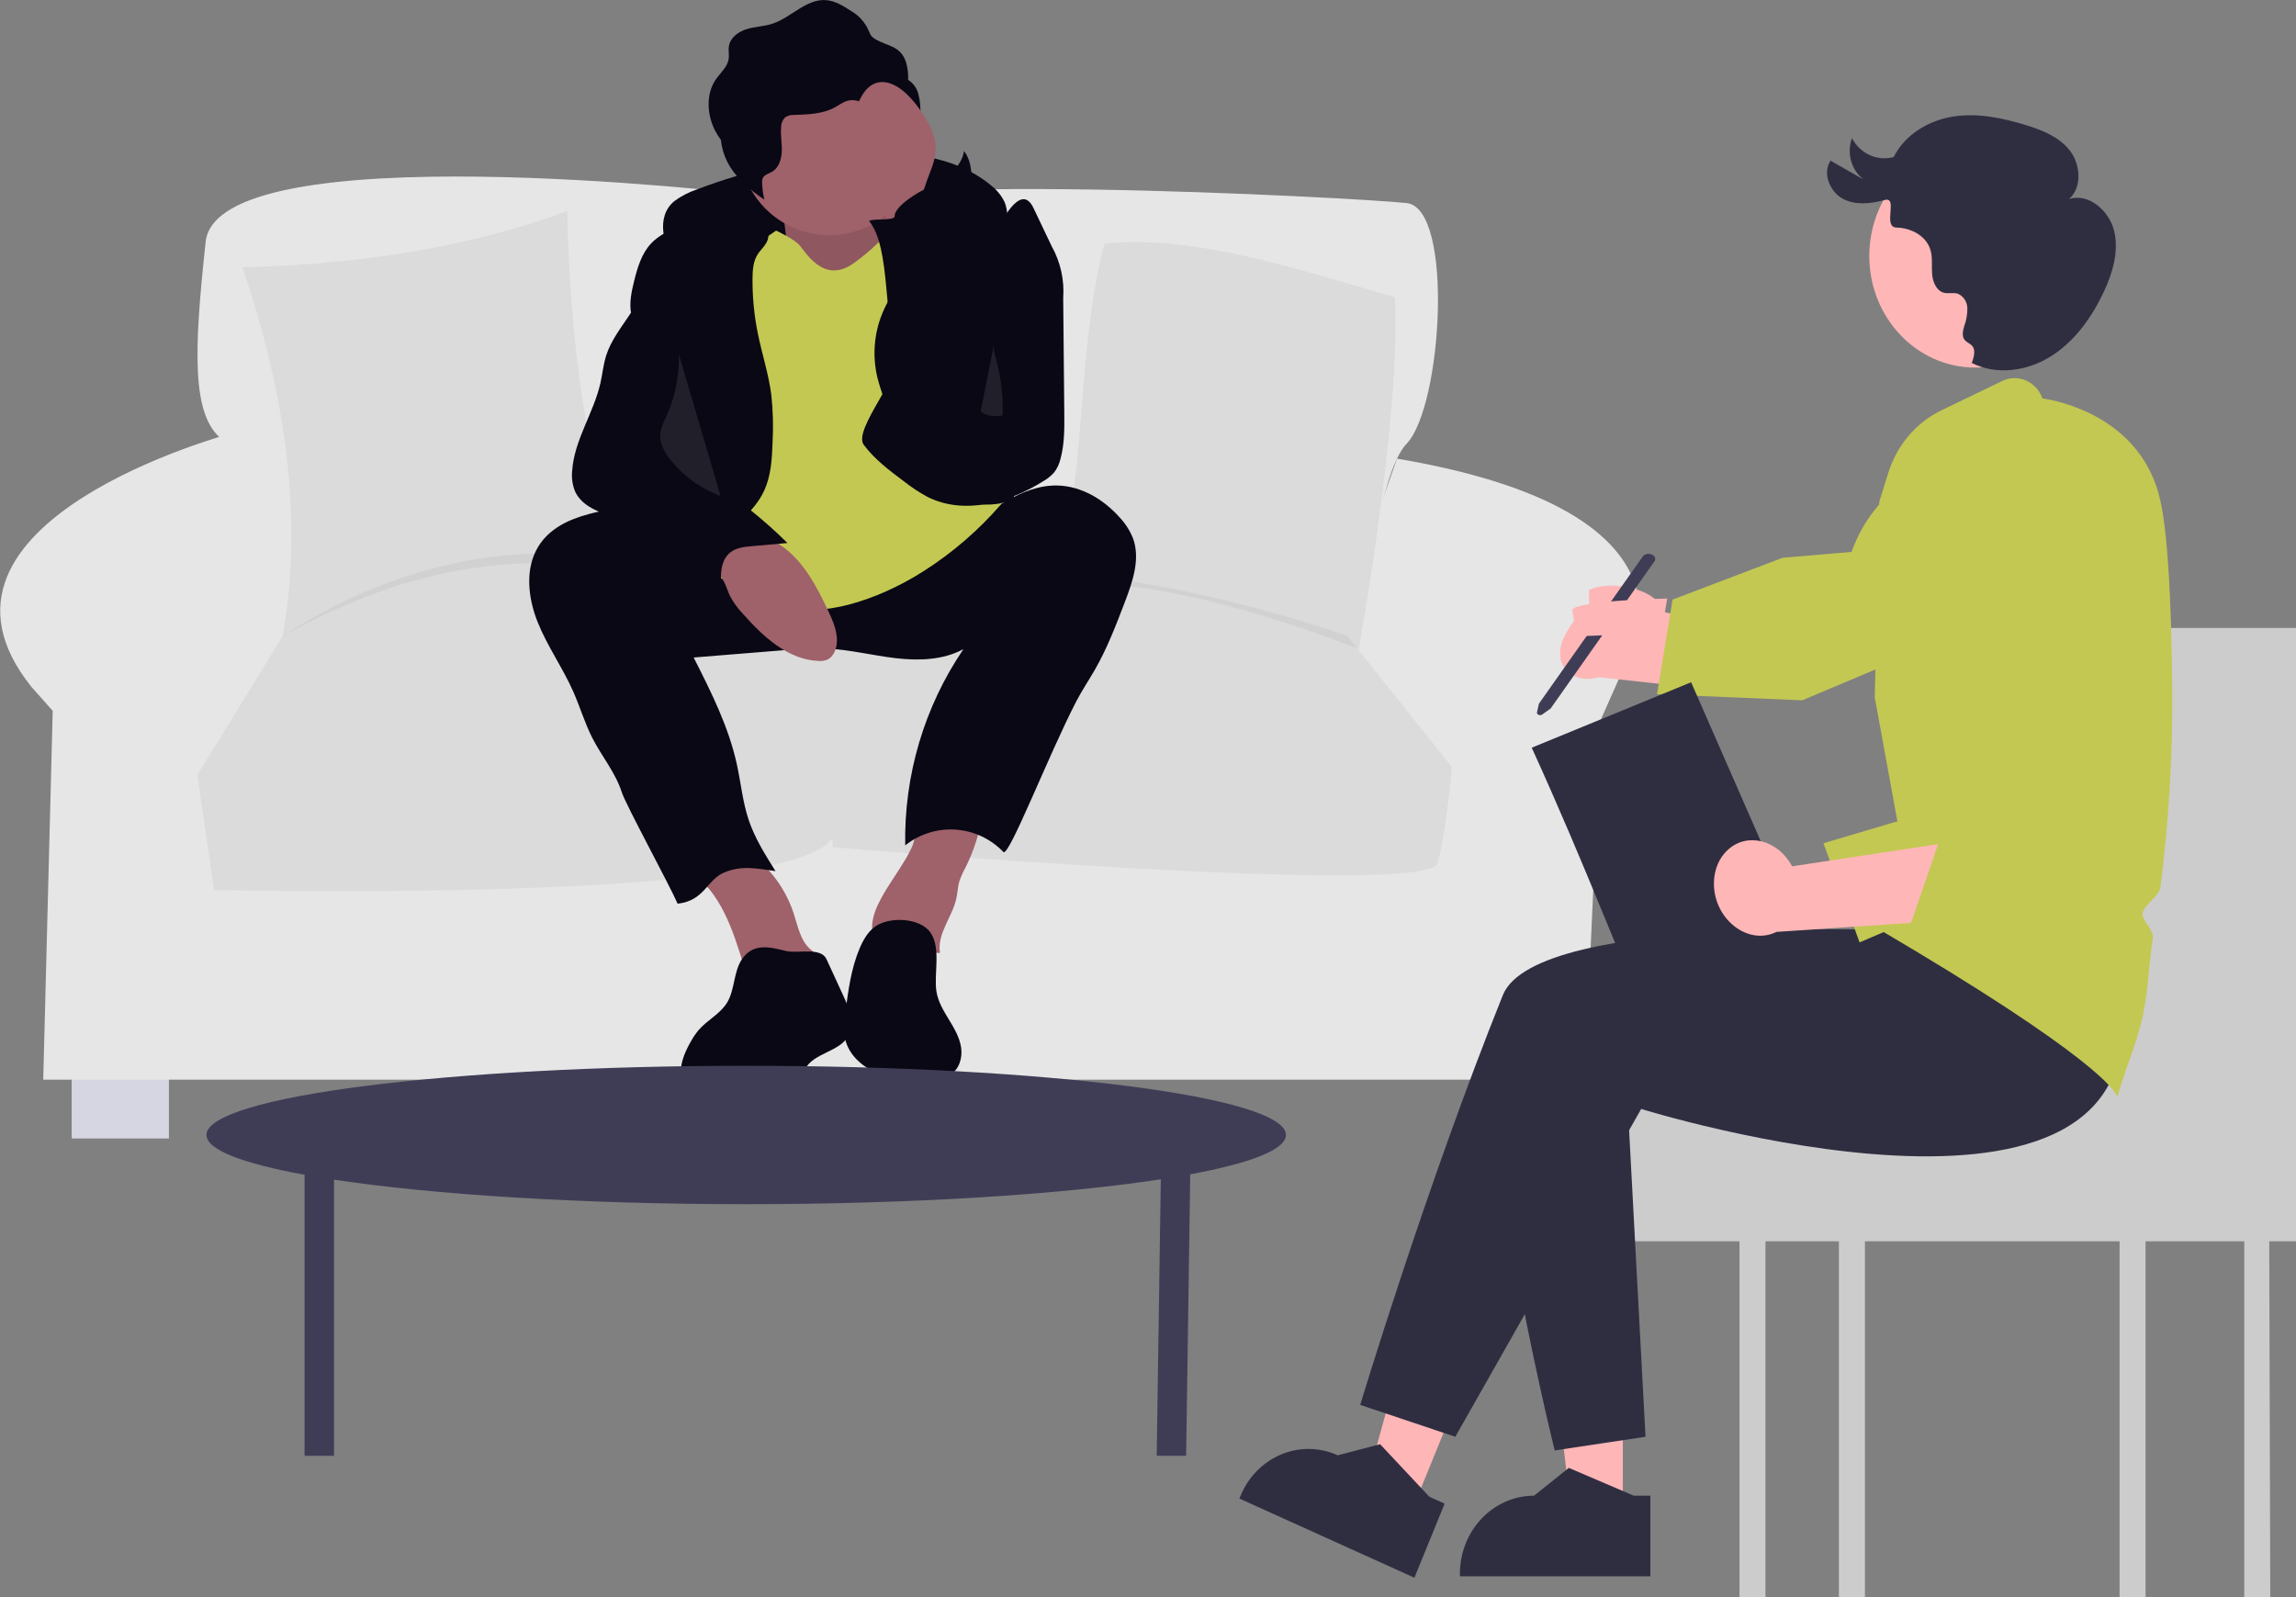 <?xml version="1.0" encoding="utf-8"?>
<svg xmlns="http://www.w3.org/2000/svg" viewBox="190.246 71.75 639.965 445.282" width="639.965px" height="445.282px" preserveAspectRatio="none"><rect x="190.246" y="71.75" width="639.965" height="445.282" fill="#808080" stroke="none"/><g id="object-5" style="" transform="matrix(0.846, 0, 0, 1.043, 29.33, 34.03)"><path d="M 889.362 203.993 L 889.362 224.888 C 885.735 229.923 882.193 236.468 878.721 244.664 C 878.721 244.664 884.041 257.452 889.362 272.904 L 889.362 317.1 L 756.6 317.1 L 747.378 326.517 L 722.101 326.517 L 722.101 367.914 L 763.313 367.914 L 763.313 463.196 L 771.874 463.196 L 771.874 367.914 L 796.075 367.914 L 796.075 463.196 L 804.637 463.196 L 804.637 367.914 L 888.543 367.914 L 888.543 463.196 L 897.096 463.196 L 897.096 367.914 L 929.624 367.914 L 929.624 463.196 L 938.19 463.196 L 937.852 367.914 L 946.855 367.914 L 946.855 203.993 L 889.362 203.993 Z" fill="#ccc" style="transform-origin: 834.478px 333.595px;" id="object-0"/><g id="Group_131" data-name="Group 131" transform="matrix(0.52, 0, 0, 0.531, 87.457, -125.397)" style=""><rect id="Rectangle_473" data-name="Rectangle 473" width="61.599" height="41.698" fill="#d6d6e3" style="" x="243.018" y="835.56"/><rect id="Rectangle_474" data-name="Rectangle 474" width="61.599" height="41.698" fill="#d6d6e3" style="" x="1129.44" y="835.56"/><path id="Path_2036-2638" data-name="Path 2036" d="M 718.525 412.522 C 718.525 412.522 703.509 399.071 668.954 401.761 C 668.954 401.761 335.415 370.822 327.903 425.973 C 320.391 481.123 318.888 513.405 338.421 525.512 C 338.421 525.512 402.273 577.298 369.22 623.028 L 351.191 649.934 L 1058.82 644.554 C 1058.82 644.554 1066.34 546.361 1088.88 527.529 C 1111.41 508.696 1118.92 409.159 1088.88 406.468 C 1058.82 403.779 710.261 388.981 718.525 412.522 Z" fill="#e6e6e6" style=""/><path id="Path_2037-2639" data-name="Path 2037" d="M 345.182 522.149 C 345.182 522.149 133.342 566.533 217.476 649.934 L 230.998 662.037 L 224.99 847.662 L 1201.56 847.662 L 1212.07 666.072 L 1224.1 644.55 C 1224.1 644.55 1298.94 564.179 1082.73 535.09 L 1043.81 623.028 L 385.746 618.997 C 385.746 618.997 381.239 519.457 345.182 522.149 Z" fill="#e6e6e6" style=""/><path id="Path_2038-2640" data-name="Path 2038" d="M 707.103 623.704 C 707.103 623.704 560.026 530.214 376.732 624.376 L 322.647 694.321 L 333.165 752.16 C 333.165 752.16 713.273 757.541 717.786 721.223 C 722.287 684.904 707.103 623.704 707.103 623.704 Z" fill="#e6e6e6" style=""/><path id="Path_2039-2641" data-name="Path 2039" d="M 1051.31 624.378 C 1051.31 624.378 793.267 550.396 715.714 624.378 L 725.288 730.642 C 725.288 730.642 1102.39 756.198 1108.41 738.712 C 1114.42 721.226 1117.42 690.289 1117.42 690.289 L 1051.31 624.378 Z" fill="#e6e6e6" style=""/><path id="Path_2040-2642" data-name="Path 2040" d="M 1051.31 624.378 C 1051.31 624.378 793.267 550.396 715.714 624.378 L 715.927 626.747 C 715.669 625.648 715.524 625.049 715.524 625.049 C 715.524 625.049 560.026 530.217 376.731 624.379 L 322.646 694.324 L 333.162 752.165 C 333.162 752.165 701.225 759.174 724.874 726.036 L 725.288 730.643 C 725.288 730.643 1102.39 756.199 1108.41 738.713 C 1114.41 721.227 1117.42 690.29 1117.42 690.29 L 1051.31 624.378 Z" fill="#090814" opacity="0.049" style=""/><path id="Path_2041-2643" data-name="Path 2041" d="M 351.192 438.751 C 424.213 437.361 493.439 429.063 557.021 410.503 C 558.568 475.985 569.083 537.226 593.079 592.094 C 521.993 580.528 449.846 591.974 376.738 624.377 C 389.863 565.183 378.51 502.956 351.192 438.751 Z" fill="#090814" opacity="0.049" style=""/><path id="Path_2042-2644" data-name="Path 2042" d="M 1081.36 453.796 C 1021.53 440.335 955.717 422.232 897.435 426.845 C 878.949 481.739 886.652 547.764 865.198 600.119 C 928.721 589.084 1058.53 630.922 1058.53 630.922 C 1058.53 630.922 1085.51 512.955 1081.36 453.796 Z" fill="#090814" opacity="0.049" style=""/><path id="Path_2059-2660" data-name="Path 2059" d="M 631.633 515.467 C 631.88 527.359 629.058 539.142 623.388 549.898 C 621.912 552.276 620.825 554.829 620.16 557.483 C 619.172 563.142 622.77 568.622 626.886 573.011 C 634.993 581.641 645.518 588.194 657.376 592.003" fill="#fff" opacity="0.097" style=""/><path id="Path_2064-2665" data-name="Path 2064" d="M 827.004 508.134 C 825.683 511.325 826.881 514.855 827.9 518.135 C 830.867 527.649 832.245 537.501 832.009 547.375 C 832.189 548.125 831.461 548.799 830.621 548.651 C 826.276 548.89 821.305 548.914 818.36 546.05" fill="#fff" opacity="0.097" style=""/></g><g style="" transform="matrix(-1.297, 0, 0, 1.266, 1227.076, -27.304)" id="object-1"><path d="M 395.828 174.744 C 390.693 172.369 377.772 174.461 377.274 179.245 L 355.379 183.181 L 366.976 195.489 L 393.251 193.101 C 399.874 194.647 405.377 190.8 402.224 184.779 C 401.098 182.633 398.004 179.08 395.728 178.04 L 395.828 174.744 Z" fill="#ffb6b6" style="transform-origin: 380.387px 185.226px;"/><path d="M 378.506 196.681 L 341.613 197.969 L 318.416 189.835 C 318.115 189.456 283.594 171.358 278.816 162.105 C 275.863 156.555 275.176 149.796 276.861 142.949 L 276.915 142.78 L 277.056 142.658 C 283.002 137.481 291.088 136.412 296.513 140.082 C 309.165 148.768 322.925 152.486 329.108 166.644 L 346.602 167.878 L 374.564 176.708 L 378.506 196.681 Z" fill="#c3c852" style="transform-origin: 339.634px 171.346px;"/><polygon points="440.884 369.203 452.82 364.717 438.727 322.28 421.112 328.904 440.884 369.203" fill="#ffb6b6" style=""/><path d="M 432.469 367.557 L 436.35 366.099 L 448.855 355.009 L 459.62 357.349 L 459.621 357.348 C 469.177 353.757 480.251 357.624 484.354 365.99 L 484.597 366.482 L 440.143 383.196 L 432.469 367.557 Z" fill="#2f2e41" style=""/><polygon points="387.193 370.298 400.182 370.297 406.362 326.438 387.191 326.438 387.193 370.298" fill="#ffb6b6" style=""/><path d="M 380.202 365.877 L 384.427 365.877 L 400.915 360.007 L 409.752 365.877 L 409.754 365.877 C 420.153 365.877 428.582 373.256 428.583 382.361 L 428.583 382.896 L 380.203 382.898 L 380.202 365.877 Z" fill="#2f2e41" style=""/><path d="M 253.132 231.82 L 309.133 232.782 L 311.164 246.744 C 311.164 246.744 409.051 242.394 417.673 260.201 C 437.084 300.302 453.907 346.71 453.907 346.71 L 429.751 353.438 L 382.536 284.232 C 382.536 284.232 250.937 318.328 260.82 260.657 L 253.132 231.82 Z" fill="#2f2e41" style=""/><path d="M 422.531 272.582 C 416.785 315.842 404.496 356.322 404.496 356.322 L 381.437 353.438 L 386.689 271.859" fill="#2f2e41" style=""/><circle cx="234.417" cy="206.518" r="24.507" fill="#ffb6b6" style="" transform="matrix(1.098, 0, 0, 0.961, 40.291, -94.286)"/><path d="M 298.575 126.754 C 292.284 129.397 284.54 128.501 278.532 125.393 C 272.527 122.283 268.105 117.213 265.017 111.735 C 262.755 107.723 261.11 103.13 262.422 98.805 C 263.731 94.482 268.957 90.857 273.855 92.139 C 270.499 89.773 270.89 84.897 273.601 81.967 C 276.312 79.037 280.589 77.628 284.721 76.566 C 290.72 75.026 297.023 73.938 303.206 74.727 C 309.392 75.514 315.483 78.446 318.394 83.288 C 322.548 84.226 326.903 82.589 328.989 79.305 C 330.374 82.46 329.17 86.037 326.051 88.03 L 334.427 84.051 C 336.564 86.644 334.622 90.595 331.382 92.063 C 328.139 93.53 324.22 93.14 320.681 92.356 C 317.143 91.57 321.317 98.112 317.668 98.176 C 314.019 98.237 310.071 99.91 309.027 102.971 C 308.478 104.575 308.798 106.298 308.636 107.964 C 308.475 109.633 307.562 111.483 305.715 111.918 C 304.55 112.192 303.273 111.828 302.116 112.134 C 300.69 112.629 299.735 113.816 299.682 115.16 C 299.658 116.474 299.931 117.78 300.487 119.001 C 302.312 123.928 296.452 121.167 298.277 126.094" fill="#2f2e41" style=""/><path d="M 327.058 249.071 L 263.287 226.421 L 263.321 226.158 C 263.385 225.656 269.795 175.668 273.09 165.286 C 275.009 158.995 279.327 153.47 285.329 149.626 L 285.483 149.539 L 285.668 149.551 C 293.39 150.074 299.662 155.22 300.76 161.933 C 303.234 177.676 301.499 193.71 295.683 208.765 L 292.365 217.325 L 336.231 228.146 L 327.058 249.071 Z" fill="#c3c852" style=""/><path d="M 261.698 281.436 L 261.683 281.433 L 261.472 281.401 L 261.409 281.221 C 260.635 278.943 259.651 276.611 258.698 274.356 C 257.296 271.232 256.112 268.04 255.155 264.789 C 254.399 261.684 253.877 258.538 253.587 255.372 C 253.321 253.074 253.045 250.698 252.579 248.357 C 252.372 247.32 253.159 246.335 253.918 245.383 C 254.623 244.502 255.289 243.669 255.147 242.88 C 255.007 242.075 253.984 241.189 252.997 240.334 C 251.914 239.395 250.796 238.425 250.637 237.403 C 248.48 223.469 247.476 209.419 247.633 195.356 C 247.855 175.903 248.861 162.643 250.618 155.944 C 255.344 137.933 277.18 134.646 280.598 134.241 C 282.136 130.654 286.826 128.961 290.806 130.554 L 306.32 136.771 C 312.682 139.332 317.545 144.085 319.749 149.901 L 322.054 156.052 L 323.209 197.343 L 316.811 226.42 L 329.311 242.834 C 323.309 245.719 317.841 248.397 312.86 250.883 C 262.555 275.987 261.894 281.436 261.698 281.436 Z" fill="#c3c852" style=""/><path d="M 410.34 207.973 C 396.212 233.729 385.942 256.581 385.324 256.378 L 344.087 243.021 L 369.851 194.158" fill="#2f2e41" style="transform-origin: 377.303px 225.272px;"/><path d="M 360.481 229.503 C 355.545 225.771 347.752 227.453 344.201 233.015 L 307.099 228.332 L 313.99 244.959 L 348.166 246.859 C 355.464 249.875 364.292 244.038 364.056 236.353 C 363.97 233.618 362.679 231.142 360.481 229.503 Z" fill="#ffb6b6" style="transform-box: fill-box; transform-origin: 37.864% 37.323%;"/></g><path d="M 696.595 226.54 L 697.231 224.23 L 731.445 184.891 C 732.011 184.239 733.338 183.999 734.4 184.355 C 735.462 184.711 735.865 185.531 735.3 186.184 L 701.102 225.506 L 698.326 227.12 C 697.997 227.311 697.527 227.347 697.127 227.213 C 696.729 227.078 696.519 226.815 696.595 226.54 Z" fill="#3f3d56" style="transform-origin: 609.241px 193.326px;" id="object-2"/><g id="group-1" data-name="Group 131" transform="matrix(0.286, 0, 0, 0.429, 161.567, -93.408)" style=""><path id="Path_2043-2645" data-name="Path 2043" d="M 877.287 427.202 C 885.207 424.081 893.947 421.655 903.197 420.008 C 961.857 407.925 1023.32 400.518 1085.74 398.009 C 1140.02 395.878 1198.85 398.409 1241.24 417.296 C 1247.83 419.973 1253.23 423.452 1257.01 427.465 C 1262.35 433.838 1260.73 441.24 1259 448.202 C 1258.62 450.901 1257.39 453.542 1255.37 456.008 C 1249.67 462.021 1235.62 464.129 1223.42 463.408 C 1211.22 462.687 1199.78 459.829 1187.74 458.504 C 1180.29 457.786 1172.76 457.361 1165.21 457.234 L 1089.74 454.972 C 1042.81 453.565 995.257 452.182 949.227 457.425 C 935.047 458.836 921.357 461.449 908.627 465.171 C 898.107 468.44 891.027 473.13 881.277 467.092 C 864.137 456.49 854.647 436.997 877.287 427.202 Z" fill="#090814" style=""/><path id="Path_2045-2646" data-name="Path 2045" d="M 999.487 427.269 C 999.487 427.269 1013.49 464.086 1002.99 473.78 C 992.487 483.473 1062.5 497.035 1062.5 497.035 L 1129 481.532 C 1129 481.532 1111.5 421.456 1129 409.828 L 999.487 427.269 Z" fill="#9f616a" style=""/><path id="Path_2046-2647" data-name="Path 2046" d="M 999.487 427.269 C 999.487 427.269 1013.49 464.086 1002.99 473.78 C 992.487 483.473 1062.5 497.035 1062.5 497.035 L 1129 481.532 C 1129 481.532 1111.5 421.456 1129 409.828 L 999.487 427.269 Z" opacity="0.1" style=""/><path id="Path_2047-2648" data-name="Path 2047" d="M 933.897 870.015 C 943.917 880.646 950.407 892.158 957.027 903.576 C 957.447 905.19 960.307 906.244 963.157 905.833 L 1025.42 905.794 C 1033.1 905.794 1043.41 904.423 1043.33 900.169 C 1043.27 897.179 1037.75 895.317 1033.64 893.377 C 1022.25 887.993 1019.28 879.114 1014.56 871.242 C 1005.39 856.077 987.707 842.928 964.097 833.713 C 960.907 832.329 957.227 831.324 953.307 830.76 C 949.357 830.443 945.337 830.564 941.477 831.115 C 930.547 832.335 889.737 836.513 897.447 845.314 C 900.767 849.104 913.067 853.048 918.227 856.589 C 924.237 860.767 929.487 865.264 933.897 870.014 L 933.897 870.015 Z" fill="#9f616a" style=""/><path id="Path_2048-2649" data-name="Path 2048" d="M 1150.41 830.035 C 1148.21 832.59 1145.77 835.076 1143.09 837.485 C 1134.07 845.724 1123.42 853.404 1115.02 861.84 C 1109.78 867.101 1105.37 872.782 1104.79 878.787 C 1104.21 884.793 1108.03 891.173 1116.67 894.804 C 1125.71 898.602 1138.1 898.777 1149.34 897.894 C 1160.57 897.011 1171.74 895.227 1183.05 895.696 C 1179.23 883.745 1197.44 873.227 1201.99 861.356 C 1203.27 858.021 1203.46 854.564 1205.18 851.29 C 1207.02 848.296 1209.38 845.408 1212.22 842.665 C 1221.29 832.891 1227.7 822.428 1231.24 811.617 C 1231.67 810.307 1175.9 810.092 1170.66 810.716 C 1154.34 812.668 1156.72 822.54 1150.41 830.035 Z" fill="#9f616a" style=""/><path id="Path_2049-2650" data-name="Path 2049" d="M 720.527 642.281 C 704.605 656.076 708.274 674.357 719.458 689.511 C 730.642 704.666 748.439 718.063 760.614 732.981 C 768.38 742.49 773.825 752.574 782.57 761.817 C 793.399 773.266 809.21 783.358 816.476 795.639 C 821.107 803.467 870.447 852.321 880.767 865.019 C 912.107 863.099 914.107 850.178 934.337 845.581 C 954.557 840.984 972.197 843.058 993.537 844.726 C 981.637 834.517 969.617 824.179 962.517 812.679 C 955.657 801.558 953.637 789.726 949.007 778.257 C 939.527 754.737 919.287 733.041 899.237 711.65 L 1002.28 707.125 C 1019.1 706.189 1036 705.842 1052.9 706.086 C 1079.5 706.78 1105.55 710.389 1132 712.058 C 1158.46 713.726 1186.44 713.29 1210.02 706.439 C 1164.94 742.249 1141.46 785.033 1142.94 828.675 C 1177.11 814.017 1225.67 815.789 1256.07 832.804 C 1262.32 836.227 1307.92 772.5 1339.92 739.045 C 1346.5 732.166 1354.57 725.757 1361.66 719.039 C 1375.71 705.751 1385.89 691.343 1396.02 677.005 C 1404.97 664.331 1413.98 650.229 1405.4 637.476 C 1401.84 632.638 1396.65 628.219 1390.1 624.452 C 1371.64 613.184 1345.95 604.848 1318.47 604.499 C 1276.3 603.966 1241.46 621.273 1204.47 632.496 C 1160.9 645.714 1110.07 650.969 1060.5 649.026 C 1009.68 647.035 961.147 637.827 912.737 629.716 C 888.517 625.471 863.907 621.955 838.997 619.185 C 818.236 617.028 798.465 619.416 778.006 622.357 C 755.735 625.563 733.346 631.174 720.527 642.281 Z" fill="#090814" style=""/><path id="Path_2050-2651" data-name="Path 2050" d="M 1160.51 390.447 C 1160.46 422.545 1113.47 448.558 1055.5 448.585 C 1049.24 448.591 1042.99 448.28 1036.84 447.655 C 957.287 439.701 923.127 387.055 975.337 352.891 C 1027.56 318.728 1126.99 328.67 1154.32 370.787 C 1158.41 377.094 1160.51 383.745 1160.51 390.447 Z" fill="#9f616a" style=""/><path id="Path_2051-2652" data-name="Path 2051" d="M 994.237 445.68 C 994.237 445.68 1013.49 450.524 1020.49 454.4 C 1027.49 458.276 1048.49 479.593 1083.5 466.027 C 1118.51 452.462 1122.01 444.711 1132.51 444.711 C 1143.01 444.711 1157.01 456.338 1157.01 456.338 L 1253.28 616.224 C 1227.33 632.435 1197.26 646.469 1164.01 657.884 C 1108.01 677.264 1041.5 686.954 1010 679.201 C 978.497 671.449 918.987 665.635 908.487 650.132 C 897.987 634.629 880.487 588.118 880.487 588.118 L 929.497 469.904 L 994.237 445.68 Z" fill="#c3c852" style=""/><path id="Path_2052-2653" data-name="Path 2052" d="M 980.727 607.377 C 988.357 598.251 989.467 587.922 990.117 577.872 C 991.147 567.917 990.667 557.933 988.687 548.022 C 985.587 535.059 977.957 522.571 973.147 509.768 C 968.927 498.54 966.877 487.095 967.027 475.627 C 967.097 470.394 967.777 464.886 972.927 460.497 C 976.527 457.436 982.147 455.065 984.387 451.633 C 988.787 444.902 977.917 437.858 965.987 435.083 C 951.807 431.786 935.607 432.007 920.677 434.076 C 905.757 436.145 891.847 439.951 878.057 443.731 C 868.097 446.46 857.927 449.274 850.207 453.697 C 839.347 459.923 834.567 468.592 830.707 476.981 C 827.617 483.696 824.877 490.698 827.217 497.503 C 831.037 508.554 847.307 516.865 855.987 527.04 C 866.057 538.855 865.377 552.625 861.367 565.499 C 857.367 578.374 850.247 590.964 848.057 603.972 C 845.867 616.981 849.217 630.965 863.957 641.176 C 869.957 645.337 886.227 655.199 897.207 654.084 C 905.827 653.208 918.337 642.693 925.287 639.36 C 945.367 629.729 969.197 621.168 980.727 607.377 Z" fill="#090814" style=""/><path id="Path_2053-2654" data-name="Path 2053" d="M 1164.12 439.359 C 1164.43 450.173 1155.82 460.442 1145.7 469.686 C 1135.58 478.93 1123.69 487.674 1116.23 497.664 C 1106.96 510.169 1105.07 523.977 1110.83 537.114 C 1112.96 541.588 1115.54 545.995 1118.55 550.314 L 1137.73 579.438 C 1140.31 584.018 1144.05 588.371 1148.85 592.366 C 1153.18 595.426 1158.27 598.135 1163.96 600.415 C 1178.53 606.927 1195.29 611.767 1213.28 614.655 C 1231.32 617.295 1251.07 617.129 1268.11 612.923 C 1269.96 573.44 1281.42 534.276 1302.17 496.488 C 1306.01 489.512 1310.2 482.169 1307.24 475.063 C 1303.93 467.105 1292.38 461.129 1281.41 455.672 C 1247.84 438.983 1210.93 421.454 1166 419.203 C 1139.99 417.906 1163.9 431.545 1164.12 439.359 Z" fill="#090814" style=""/><path id="Path_2054-2655" data-name="Path 2054" d="M 934.407 664.674 C 937.067 667.559 938.727 670.701 941.357 673.595 C 945.247 677.476 950.047 681.052 955.647 684.228 C 979.047 698.596 1007.66 712.909 1042.57 713.776 C 1046.04 713.956 1049.53 713.712 1052.81 713.063 C 1058.92 711.657 1062.53 708.035 1063.71 704.438 C 1066.19 696.933 1060.21 689.445 1054.21 682.574 C 1041.23 667.684 1026.62 652.416 1002.31 642.812 C 978.337 633.345 946.227 631.046 918.277 635.813 C 905.617 637.973 884.617 641.745 901.377 648.142 C 914.107 652.987 927.027 656.682 934.407 664.674 Z" fill="#9f616a" style=""/><path id="Path_2055-2656" data-name="Path 2055" d="M 955.407 899.188 C 944.967 907.04 947.067 918.262 937.817 926.559 C 929.807 933.75 914.707 937.522 904.687 943.894 C 901.487 946.011 898.637 948.281 896.167 950.678 C 886.867 959.303 879.317 970.35 888.467 979.019 C 895.837 985.99 911.317 988.72 925.517 990.57 C 943.457 992.92 962.107 994.8 980.257 993.01 C 998.417 991.21 1016.16 985.059 1022.63 975.499 C 1023.91 973.094 1025.42 970.731 1027.16 968.419 C 1037 957.694 1067.87 957.578 1077.94 946.92 C 1084.99 939.46 1078.51 930.443 1072.03 922.828 L 1052.25 899.565 C 1045.69 891.841 1019.08 896.285 1005.21 894.435 C 987.117 892.026 968.417 889.363 955.407 899.188 Z" fill="#090814" style=""/><path id="Path_2056-2657" data-name="Path 2056" d="M 1108.39 879.203 C 1099.99 882.46 1094.57 887.571 1090.48 892.775 C 1080.69 905.278 1077.33 918.984 1074.07 932.49 C 1072.76 937.896 1071.46 943.432 1073.5 948.779 C 1077.72 959.809 1095.77 967.932 1115.21 971.308 C 1134.64 974.683 1155.48 974.16 1175.82 973.608 C 1182.35 973.43 1189.15 973.214 1194.87 971.466 C 1205.1 968.345 1209.09 961.009 1207.34 954.62 C 1205.58 948.231 1199.28 942.546 1193.11 937.06 C 1186.93 931.573 1180.62 925.892 1178.86 919.504 C 1175.88 908.759 1184.27 892.985 1172.35 883.263 C 1160.41 873.517 1124.34 873.015 1108.39 879.203 Z" fill="#090814" style=""/><path id="Path_2057-2658" data-name="Path 2057" d="M 1157.87 360.15 C 1156 356.673 1151.88 353.699 1146.31 351.795 C 1146.59 348.071 1145.77 344.346 1143.86 340.77 C 1137.5 330.361 1122.44 330.958 1108.23 326.352 C 1102.06 324.356 1102.44 322.591 1099.23 319.312 C 1095.02 315.013 1088.72 311.454 1081.04 309.039 C 1071.92 305.821 1062.3 302.51 1051.51 302.103 C 1028.84 301.247 1011.46 313.053 989.787 316.843 C 980.237 318.516 969.977 318.582 960.377 320.16 C 950.767 321.739 941.187 325.509 939.757 330.997 C 939.097 333.53 940.267 336.131 939.597 338.663 C 938.257 343.698 930.297 347.224 924.947 351.365 C 913.137 360.522 914.477 373.459 923.927 383.42 C 925.927 385.481 928.197 387.454 930.737 389.321 C 931.527 394.03 933.977 398.608 937.937 402.799 C 947.377 412.763 963.637 420.208 980.607 426.393 C 979.217 423.089 978.377 419.721 978.087 416.331 C 977.847 415.202 978.117 414.057 978.867 412.997 C 980.747 410.809 985.747 410.227 989.557 409.028 C 997.447 406.546 1000.54 401.047 1000.77 396.026 C 1001 391.006 999.077 385.972 1000.03 380.976 C 1000.1 378.652 1001.95 376.454 1005.11 374.926 C 1008.03 374.006 1011.35 373.567 1014.7 373.66 C 1030.87 373.295 1047.75 373.131 1062.02 368.897 C 1066.88 367.453 1071.4 365.55 1076.74 364.778 C 1088.86 363.028 1101.25 367.731 1108.23 373.485 C 1115.22 379.24 1118.69 386.089 1125.14 392.034 C 1131.59 397.979 1142.72 403.282 1155.17 402.578 C 1156.59 402.579 1157.95 402.246 1158.89 401.661 C 1159.43 401.127 1159.67 400.516 1159.58 399.906 L 1160.28 373.541 C 1160.85 369.034 1160.04 364.505 1157.87 360.15 Z" fill="#090814" style=""/><path id="Path_2058-2659" data-name="Path 2058" d="M 825.537 498.064 C 815.518 506.247 803.966 514.116 798.458 523.521 C 795.221 529.049 794.217 534.892 791.873 540.556 C 784.068 559.422 761.518 576.179 759.251 595.493 C 758.456 599.785 759.595 604.119 762.564 608.109 C 769.033 615.899 784.514 620.005 799.281 622.587 C 814.048 625.17 829.907 627.031 841.697 632.592 C 847.627 635.739 853.007 639.191 857.767 642.9 C 876.997 656.143 902.867 665.943 932.127 671.069 C 929.817 662.251 928.727 651.623 941.467 646.172 C 948.357 643.222 957.567 642.696 966.247 642.282 L 1007.26 640.32 C 979.907 625.634 949.767 612.632 917.357 601.544 C 906.007 597.666 893.667 593.575 888.487 586.774 C 885.247 582.525 885.297 577.762 885.217 573.147 C 884.937 556.26 882.357 539.409 877.497 522.737 C 874.117 511.161 869.647 499.694 864.537 488.308 C 863.097 485.113 854.617 470.784 844.167 474.138 C 841.707 474.927 839.407 484.018 837.977 485.904 C 834.557 490.172 830.387 494.245 825.537 498.063 L 825.537 498.064 Z" fill="#090814" style=""/><path id="path-8" data-name="Path 2059" d="M 882.297 522.907 C 882.757 536.596 877.507 550.16 866.947 562.542 C 864.197 565.278 862.177 568.219 860.937 571.273 C 859.097 577.788 865.797 584.096 873.447 589.147 C 888.557 599.083 908.137 606.626 930.217 611.01" fill="#fff" opacity="0.097" style=""/><path id="Path_2062-2663" data-name="Path 2062" d="M 1170.67 410.635 C 1174.52 405.25 1178.43 399.681 1178.18 393.889 C 1177.5 388.641 1174.64 383.55 1169.78 379.025 C 1163.88 372.954 1156.53 367.355 1147.88 362.383 C 1137.6 356.462 1122.77 351.184 1108.77 353.869 C 1097.65 356.002 1091.31 362.413 1087.19 368.519 C 1084.73 371.5 1083.77 374.788 1084.38 378.045 C 1085.75 382.249 1091.61 385.477 1095.86 389.041 C 1102.51 394.631 1105.37 401.31 1108.12 407.836 L 1114.98 424.198 L 1126.76 452.302 C 1126.46 451.562 1148.67 439.917 1151.3 437.437 C 1159.78 429.453 1164.48 419.255 1170.67 410.635 Z" fill="#9f616a" style=""/><path id="Path_2063-2664" data-name="Path 2063" d="M 1290.68 431.602 L 1311.69 455.456 C 1321.82 465.263 1326.43 476.482 1324.94 487.711 L 1326.19 559.265 C 1326.36 568.819 1326.49 578.531 1321.88 587.757 C 1320.57 590.837 1318.11 593.734 1314.63 596.265 C 1311.06 598.447 1306.87 600.293 1302.2 601.729 C 1262.42 615.293 1210.84 623.002 1168.81 611.636 C 1159.18 608.836 1150.02 605.576 1141.45 601.894 C 1124.71 595.126 1107.7 588.224 1095.17 579.135 C 1082.06 569.623 1142.36 533.436 1133.54 522.546 C 1117.73 503.043 1126.49 456.783 1101.95 440.19 C 1098.38 437.774 1130.84 439.95 1130.7 436.846 C 1130.44 430.574 1158 421.507 1168.63 419.12 C 1186.8 415.043 1207.71 406.725 1210.76 396.137 C 1249.38 423.777 1140.92 507.296 1201.88 517.397 C 1205.96 518.818 1211.33 517.298 1211.54 514.658 C 1211.55 514.594 1211.55 514.528 1211.55 514.463 C 1215.01 506.564 1216.22 498.428 1218.76 490.419 C 1223.4 475.845 1232.35 461.776 1245.23 448.763 C 1252.47 441.473 1275.85 414.764 1290.68 431.602 Z" fill="#090814" style=""/><path id="path-9" data-name="Path 2064" d="M 1245.99 514.466 C 1243.52 518.14 1245.75 522.203 1247.66 525.978 C 1253.17 536.93 1255.74 548.272 1255.3 559.638 C 1255.64 560.501 1254.28 561.278 1252.71 561.107 C 1244.63 561.381 1235.38 561.409 1229.9 558.113" fill="#fff" opacity="0.097" style=""/></g><path d="M 613.882 339.492 C 613.882 329.276 534.268 320.998 436.054 320.998 C 337.84 320.998 258.223 329.276 258.223 339.492 C 258.223 343.452 270.189 347.12 290.555 350.129 L 290.555 425.244 L 300.256 425.244 L 300.256 351.434 C 332.877 355.442 381.602 357.989 436.054 357.989 C 490.956 357.989 540.04 355.4 572.657 351.333 L 571.3 425.244 L 581 425.244 L 582.358 350.007 C 602.235 347.022 613.882 343.398 613.882 339.492 Z" fill="#3f3d56" style="" id="object-3"/><path d="M 188.52 283.185 C 186.219 285.711 157.211 286.151 157.211 286.151 L 158.977 277.474 C 158.977 277.474 188.082 275.369 187.058 276.483 L 188.52 283.185 Z" fill="#ffb6b6" style="transform-origin: 448.35px 241.139px;" id="object-4" transform="matrix(-1, 0, 0, -1, -0, 0)"/></g></svg>